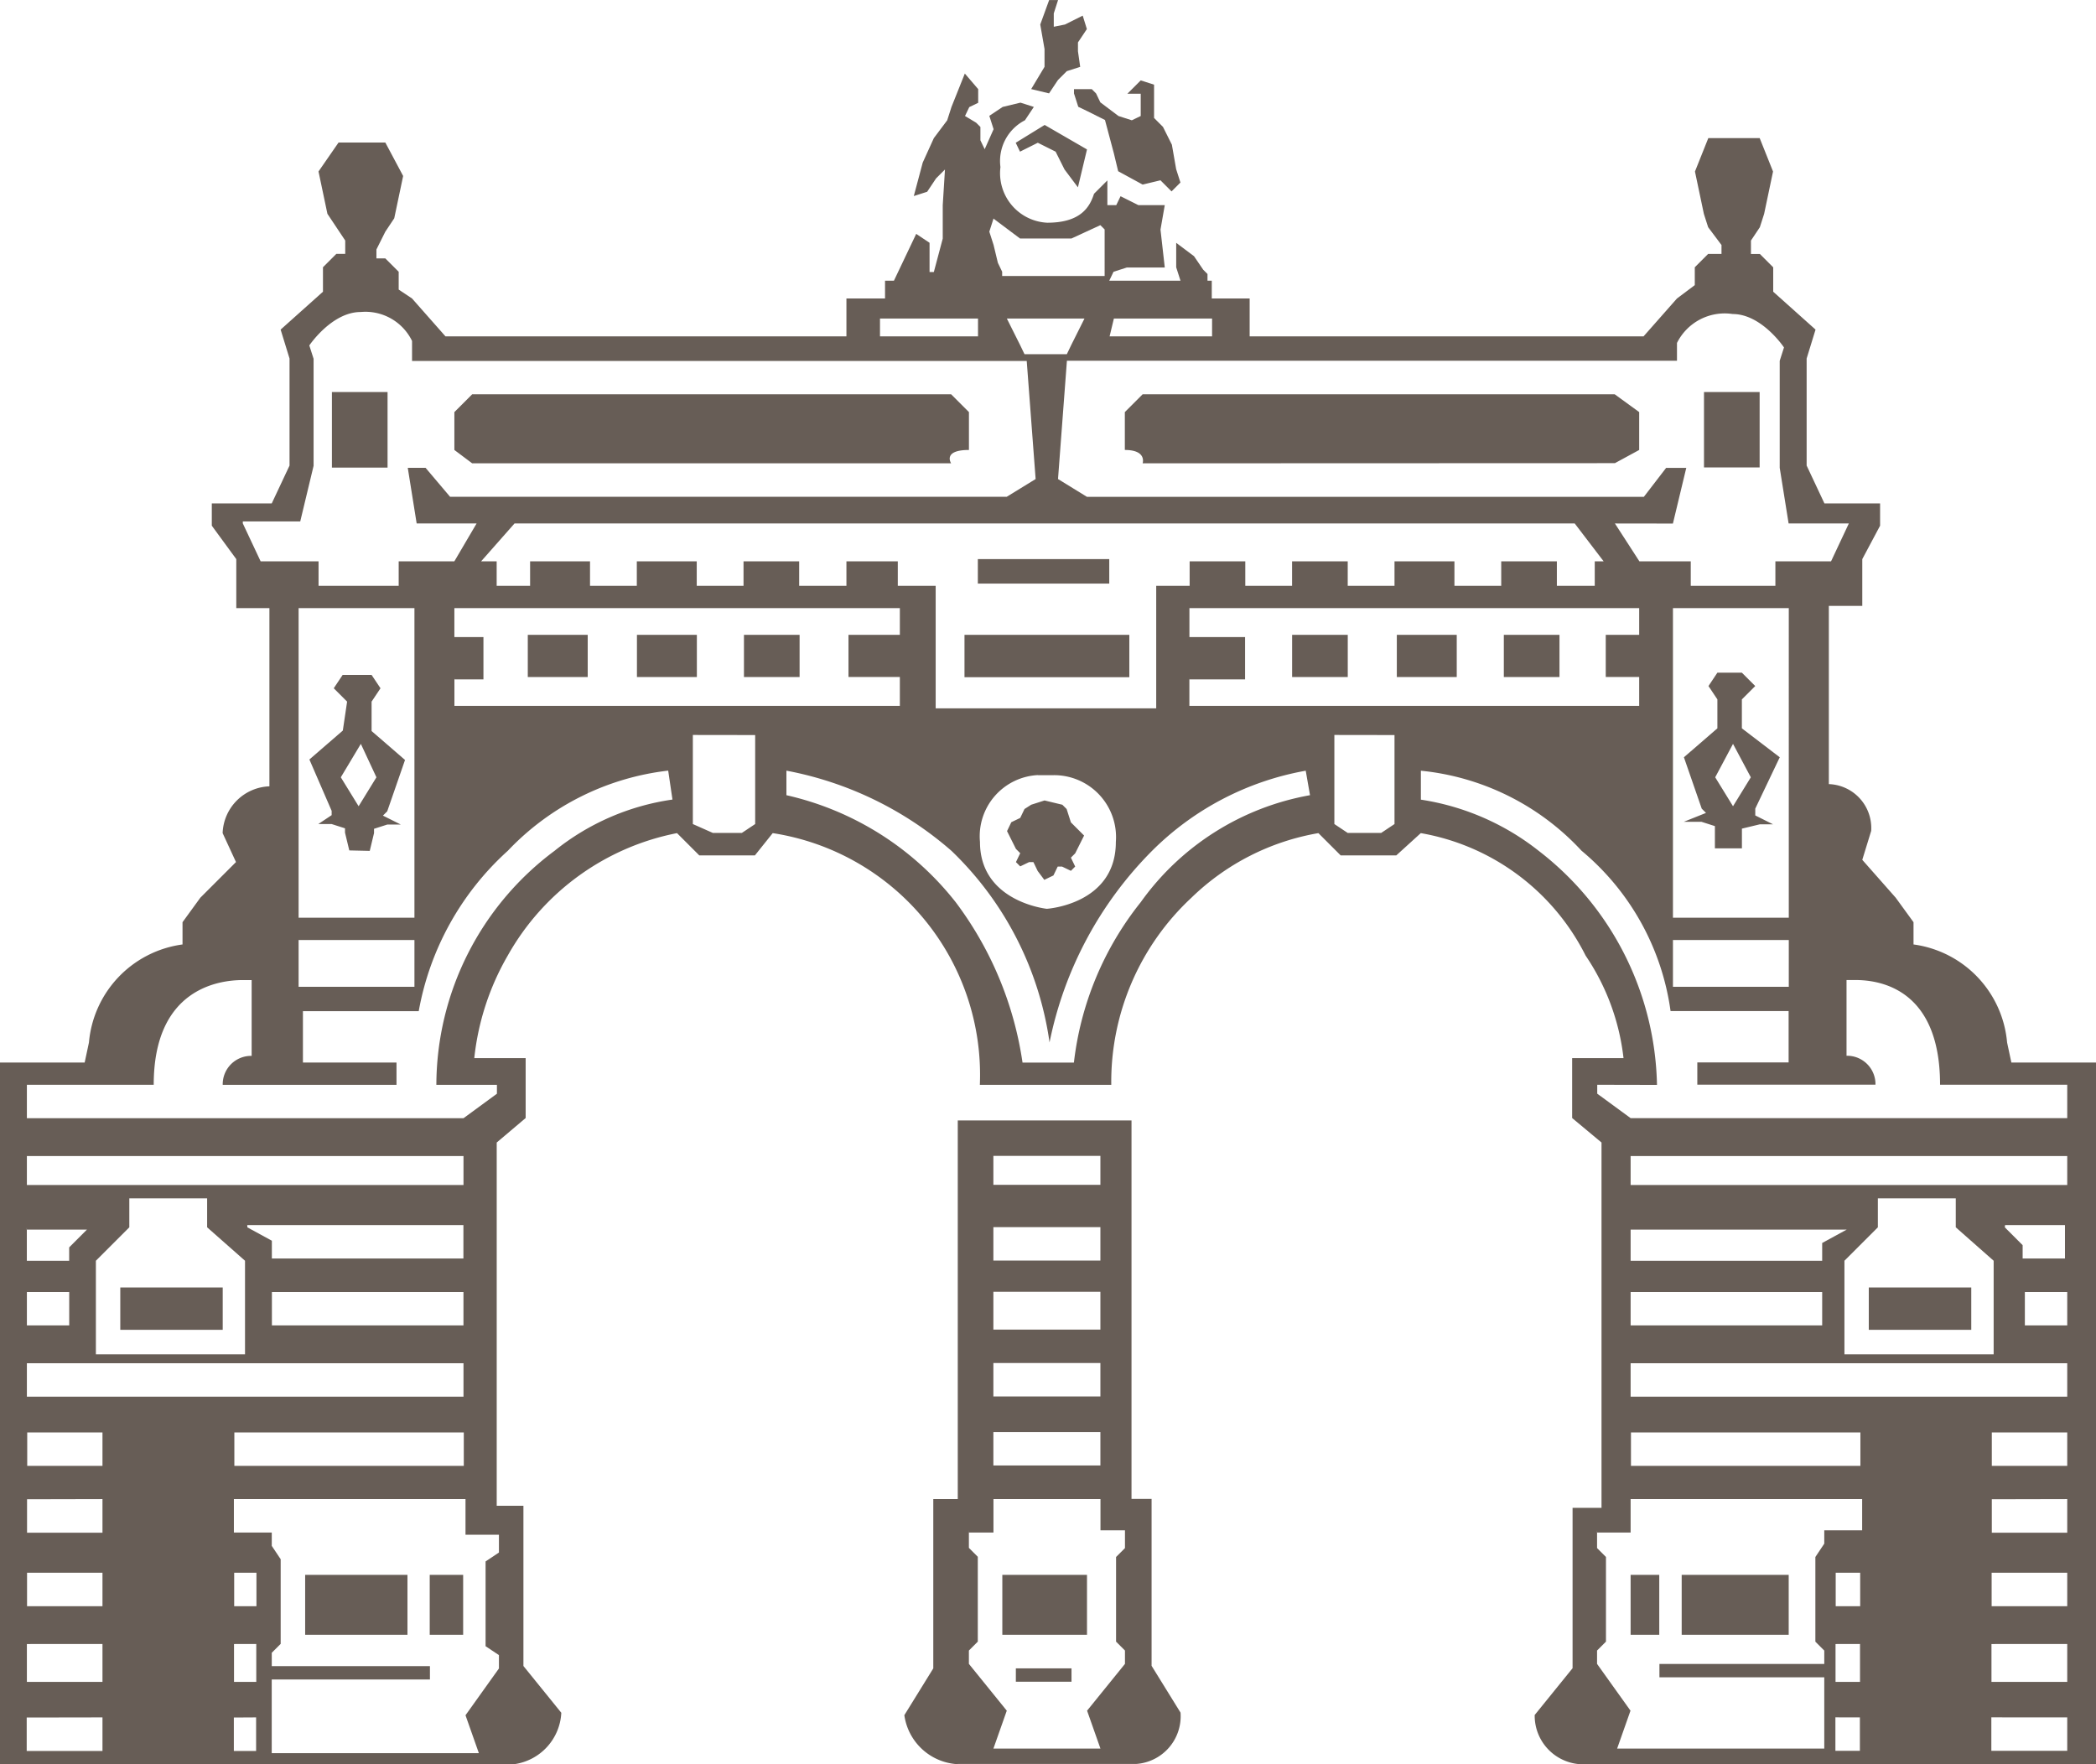 <?xml version="1.0" encoding="UTF-8"?> <svg xmlns="http://www.w3.org/2000/svg" width="48.966" height="41.213" viewBox="0 0 48.966 41.213"><g id="Сгруппировать_5" data-name="Сгруппировать 5" transform="translate(-871.729 -33.287)"><g id="Сгруппировать_1155" data-name="Сгруппировать 1155" transform="translate(871.729 33.287)"><path id="Пилзнер" d="M44.4,23.187v-.52l.416-.1h.312l-.416-.208V22.2l.572-1.2-.885-.676v-.676l.312-.312-.312-.312h-.572l-.208.312.208.312v.676L43.045,21l.416,1.2.1.1-.52.208h.416l.312.1v.52H44.4Zm-.208-2.5-.416.781.416.676.416-.676-.416-.781Zm-10.3-1.561h1.3V18.14h-1.3v.989Zm2.446,0h1.4V18.14h-1.4v.989Zm2.5,0h1.3V18.14h-1.3v.989ZM12.344,23.187l.1-.416v-.1l.312-.1h.312l-.416-.208.1-.1.416-1.2-.781-.676V19.7l.208-.312-.208-.312h-.676l-.208.312.312.312-.1.676-.781.676.52,1.2v.1l-.312.208h.312l.312.1v.1l.1.416Zm-.208-2.5-.468.781.416.676.416-.676-.364-.781Zm8.95-1.561h1.3V18.14h-1.3v.989Zm-2.5,0h1.4V18.14h-1.4v.989Zm-2.55,0h1.4V18.14h-1.4v.989Zm12.072,4.735.208-.1.1-.208h.1l.208.1.1-.1-.1-.208.1-.1.208-.416-.208-.208-.1-.1-.1-.312-.1-.1-.416-.1-.312.1-.156.1-.1.208-.208.1-.1.208.208.416.1.1-.1.208.1.1.208-.1h.1l.1.208.156.208ZM47.364,34.375h2.394v-.989H47.364v.989ZM42.993,41.5h2.5V40.1h-2.5v1.4Zm-1.2,0h.676V40.1H41.8v1.4Zm-31.014,0h2.446V40.1H10.835v1.4Zm2.966,0h.781V40.1h-.781v1.4ZM6.516,34.375H8.909v-.989H6.516v.989Zm19.41-20.242s-.208-.312.416-.312v-.885l-.416-.416H14.737l-.416.416v.885l.416.312Zm-14.466.1h1.3V12.468h-1.3v1.769ZM26.55,16.943h3.07v-.572H26.55v.572Zm-.312,2.186h3.851V18.14H26.238v.989Zm15.195-5L42,13.821v-.885l-.572-.416H30.4l-.416.416v.885c.52,0,.416.312.416.312Zm2.081.1h1.3V12.468h-1.3v1.769ZM40.6,44.522H52.672V28.131H50.695l-.1-.468a2.534,2.534,0,0,0-2.186-2.29v-.52l-.416-.572-.781-.885.208-.676a1.027,1.027,0,0,0-.989-1.093V17.463h.781V16.371l.416-.781v-.52h-1.3l-.416-.885v-2.5l.208-.676-.989-.885V9.554l-.312-.312h-.208V8.929l.208-.312.1-.312.208-.989-.312-.781h-1.2l-.312.781.208.989.1.312.312.416v.208h-.312l-.312.312V9.97l-.416.312-.781.885H32.9v-.885h-.885V9.866h-.1V9.71l-.1-.1L31.6,9.294l-.416-.312v.572l.1.312H29.62l.1-.208.312-.1h.885l-.1-.885.1-.572H30.3l-.416-.208-.1.208h-.208V7.524l-.312.312c-.1.312-.312.676-1.093.676a1.158,1.158,0,0,1-1.093-1.3,1.069,1.069,0,0,1,.572-1.093l.208-.312-.312-.1-.416.1-.312.208.1.312-.208.468-.1-.208V6.275l-.1-.1-.26-.156.1-.208.208-.1V5.391l-.312-.364-.312.781-.1.312-.312.416-.26.572-.208.781.312-.1.208-.312.208-.208-.052.833v.781l-.208.781h-.1V8.981l-.312-.208-.52,1.093h-.208v.416H23.48v.885H14.113l-.781-.885-.312-.208V9.658l-.312-.312H12.5V9.137l.208-.416.208-.312.208-.989-.416-.781H11.615l-.468.676.208.989.208.312.208.312v.312h-.208l-.312.312v.572l-.989.885.208.676v2.5l-.416.885h-1.4v.52l.572.781v1.145H10v4.163a1.134,1.134,0,0,0-1.093,1.093l.312.676-.833.833-.416.572v.52a2.534,2.534,0,0,0-2.186,2.29l-.1.468H3.706V44.522h12.02a1.277,1.277,0,0,0,1.093-1.2l-.885-1.093V38.486H15.31V30l.676-.572v-1.4h-1.2a6.057,6.057,0,0,1,.781-2.394,5.812,5.812,0,0,1,3.955-2.862l.52.52h1.3l.416-.52a5.714,5.714,0,0,1,4.839,5.88h3.07a5.876,5.876,0,0,1,1.873-4.371,5.619,5.619,0,0,1,2.966-1.509l.52.52h1.3l.572-.52a5.328,5.328,0,0,1,3.851,2.862,5.341,5.341,0,0,1,.885,2.394h-1.2v1.4L41.12,30v8.534h-.676v3.747l-.885,1.093A1.135,1.135,0,0,0,40.6,44.522Zm9.627-1.093v.781H52V43.43Zm-3.643,0v.781h.572V43.43Zm-5.568-4.371v.416l.208.208V41.66l-.208.208v.312l.781,1.093-.312.885h4.839V42.493H42.473v-.312h3.851v-.312l-.208-.208V39.683l.208-.312v-.312h.885V38.33H41.8v.781h-.781ZM10.054,42.6v1.665h4.839l-.312-.885.781-1.093v-.312l-.312-.208V39.787l.312-.208v-.416h-.781V38.33H9.17v.781h.885v.312l.208.312v1.977l-.208.208v.312h3.695v.312H10.054Zm-.885.833v.781h.52V43.43Zm-4.839,0v.781H6.1V43.43Zm45.9-1.717V42.6H52v-.885Zm-3.643,0V42.6h.572v-.885Zm-37.414,0V42.6h.52v-.885Zm-4.839,0V42.6H6.1v-.885Zm45.9-1.665v.781H52v-.781Zm-3.643,0v.781h.572v-.781Zm-37.414,0v.781h.52v-.781Zm-4.839,0v.781H6.1v-.781Zm45.9-1.717v.781H52V38.33Zm-45.9,0v.781H6.1V38.33Zm45.9-1.561v.781H52v-.781Zm-8.43,0v.781h5.36v-.781Zm-32.627,0v.781h5.36v-.781Zm-4.839,0v.781H6.1v-.781ZM41.8,35.156v.781H52v-.781Zm-37.466,0v.781h10.2v-.781Zm43.242-3.851v.676l-.781.781v2.186h3.486V32.762l-.885-.781v-.676Zm-40.849,0v.676l-.781.781v2.186H9.43V32.762l-.885-.781v-.676Zm44.283,2.186v.781H52v-.781Zm-9.21,0v.781h4.475v-.781Zm-31.742,0v.781h4.475v-.781Zm-5.724,0v.781h.989v-.781Zm46.208-1.509.416.416v.312h.989v-.781h-1.4Zm-8.742,0v.781h4.475v-.416l.572-.312H41.8Zm-32.315,0,.572.312v.416h4.475v-.781H9.482Zm-5.152,0v.781h.989V32.45l.416-.416H4.33ZM41.8,30.316v.676H52v-.676Zm-37.466,0v.676h10.2v-.676Zm36.686-1.665v.208l.781.572H52v-.781H49.029c0-2.238-1.4-2.446-1.977-2.446h-.208v1.769a.663.663,0,0,1,.676.676H43.358v-.52h2.133v-1.2H42.733a5.926,5.926,0,0,0-2.081-3.747A5.906,5.906,0,0,0,36.9,21.314v.676a5.856,5.856,0,0,1,2.758,1.2,7.073,7.073,0,0,1,2.758,5.464Zm-36.686,0v.781h10.2l.781-.572v-.208H13.9a6.838,6.838,0,0,1,2.758-5.464,5.662,5.662,0,0,1,2.758-1.2l-.1-.676a6.128,6.128,0,0,0-3.747,1.873,6.624,6.624,0,0,0-2.081,3.747H10.783v1.2h2.186v.52H8.909a.663.663,0,0,1,.676-.676V26.205H9.378c-.572,0-2.081.208-2.081,2.446H4.33Zm17.744-7.337v.572a6.99,6.99,0,0,1,3.955,2.5,8.2,8.2,0,0,1,1.561,3.747h1.2a7.344,7.344,0,0,1,1.561-3.747,6.185,6.185,0,0,1,3.955-2.5l-.1-.572a6.754,6.754,0,0,0-3.591,1.873,8.8,8.8,0,0,0-2.394,4.475,7.692,7.692,0,0,0-2.29-4.475,8.156,8.156,0,0,0-3.851-1.873Zm20.711,3.955v1.093h2.706V25.269Zm-32.107,0v1.093h2.706V25.269Zm32.107-7.753v7.233h2.706V17.515Zm-32.107,0v7.233h2.706V17.515Zm17.276,3.9A1.431,1.431,0,0,0,26.6,22.979c0,1.4,1.561,1.561,1.561,1.561s1.613-.1,1.613-1.561a1.447,1.447,0,0,0-1.457-1.561h-.364Zm6.921-.937v2.081l.312.208h.781l.312-.208V20.481Zm-14.987,0v2.081l.468.208h.676l.312-.208V20.481Zm11.6-1.353V19.8H42v-.676h-.781V18.14H42v-.624H31.493v.676h1.3v.989h-1.3ZM23.48,16.423h1.2v.572h.885v2.862h5.152V16.995h.781v-.572h1.3v.572h1.093v-.572h1.3v.572h1.093v-.572h1.4v.572h1.093v-.572h1.3v.572h.885v-.572h.208l-.676-.885H15.726l-.781.885h.364v.572h.781v-.572h1.4v.572h1.093v-.572h1.4v.572h1.093v-.572h1.3v.572H23.48v-.572Zm-9.158,2.706V19.8H24.728v-.676h-1.2V18.14h1.2v-.624H14.321v.676H15v.989h-.676Zm27.111-3.591.572.885h1.2v.572h1.977v-.572h1.3l.416-.885H45.491l-.208-1.3v-2.5l.1-.312s-.52-.781-1.2-.781a1.244,1.244,0,0,0-1.3.676v.416H28.631L28.423,14.5l.676.416H42.109l.52-.676H43.1l-.312,1.3Zm-32.054,0,.416.885h1.353v.572H13.02v-.572h1.3l.52-.885h-1.4l-.208-1.3h.416l.572.676H27.226L27.9,14.5l-.208-2.758H13.332v-.468a1.21,1.21,0,0,0-1.2-.676c-.676,0-1.2.781-1.2.781l.1.312v2.5l-.312,1.3H9.378Zm17.849-4.787.312.624.1.208h.989l.1-.208.312-.624Zm2.5,0-.1.416h2.394v-.416Zm-5.464,0v.416h2.29v-.416Zm2.654-2.342-.1.312.1.312.1.416.1.208v.1h2.394V8.669l-.1-.1-.676.312h-1.2l-.624-.468Zm.52,34.188h1.3v-.312h-1.3V42.6ZM27.122,41.5H29.1V40.1H27.122v1.4Zm-1.041,3.018h4.163a1.116,1.116,0,0,0,1.041-1.2l-.676-1.093v-3.9H30.14V29.484H26.081V38.33h-.572v3.955l-.676,1.093a1.33,1.33,0,0,0,1.249,1.145Zm.26-5.464v.416l.208.208V41.66l-.208.208v.312l.885,1.093-.312.885h2.5l-.312-.885.885-1.093v-.312l-.208-.208V39.683l.208-.208v-.416h-.572V38.33h-2.5v.781h-.572Zm.572-2.29v.781h2.5v-.781Zm0-1.613v.781h2.5v-.781Zm0-1.665v.885h2.5v-.885Zm0-1.509v.781h2.5v-.781Zm0-1.665v.676h2.5v-.676Zm1.3-24.821.208-.312.208-.208.312-.1-.052-.364V4.3l.208-.312L29,3.674l-.416.208-.26.052V3.622l.1-.312h-.208l-.208.572.1.572V4.87l-.312.52.416.1Zm2.862,2.29.208-.208-.1-.312-.1-.572-.208-.416-.208-.208V5.287l-.312-.1-.312.312h.312v.52l-.208.1-.312-.1L29.412,5.7l-.1-.208-.1-.1h-.416v.1l.1.312.208.1.416.208.208.781.1.416.572.312.416-.1.26.26Zm-2.186-.1L29.1,6.8l-.989-.572-.676.416.1.208.416-.208.416.208.208.416.312.416Z" transform="translate(-3.706 -3.309)" fill="#675D56" fill-rule="evenodd"></path></g></g></svg> 